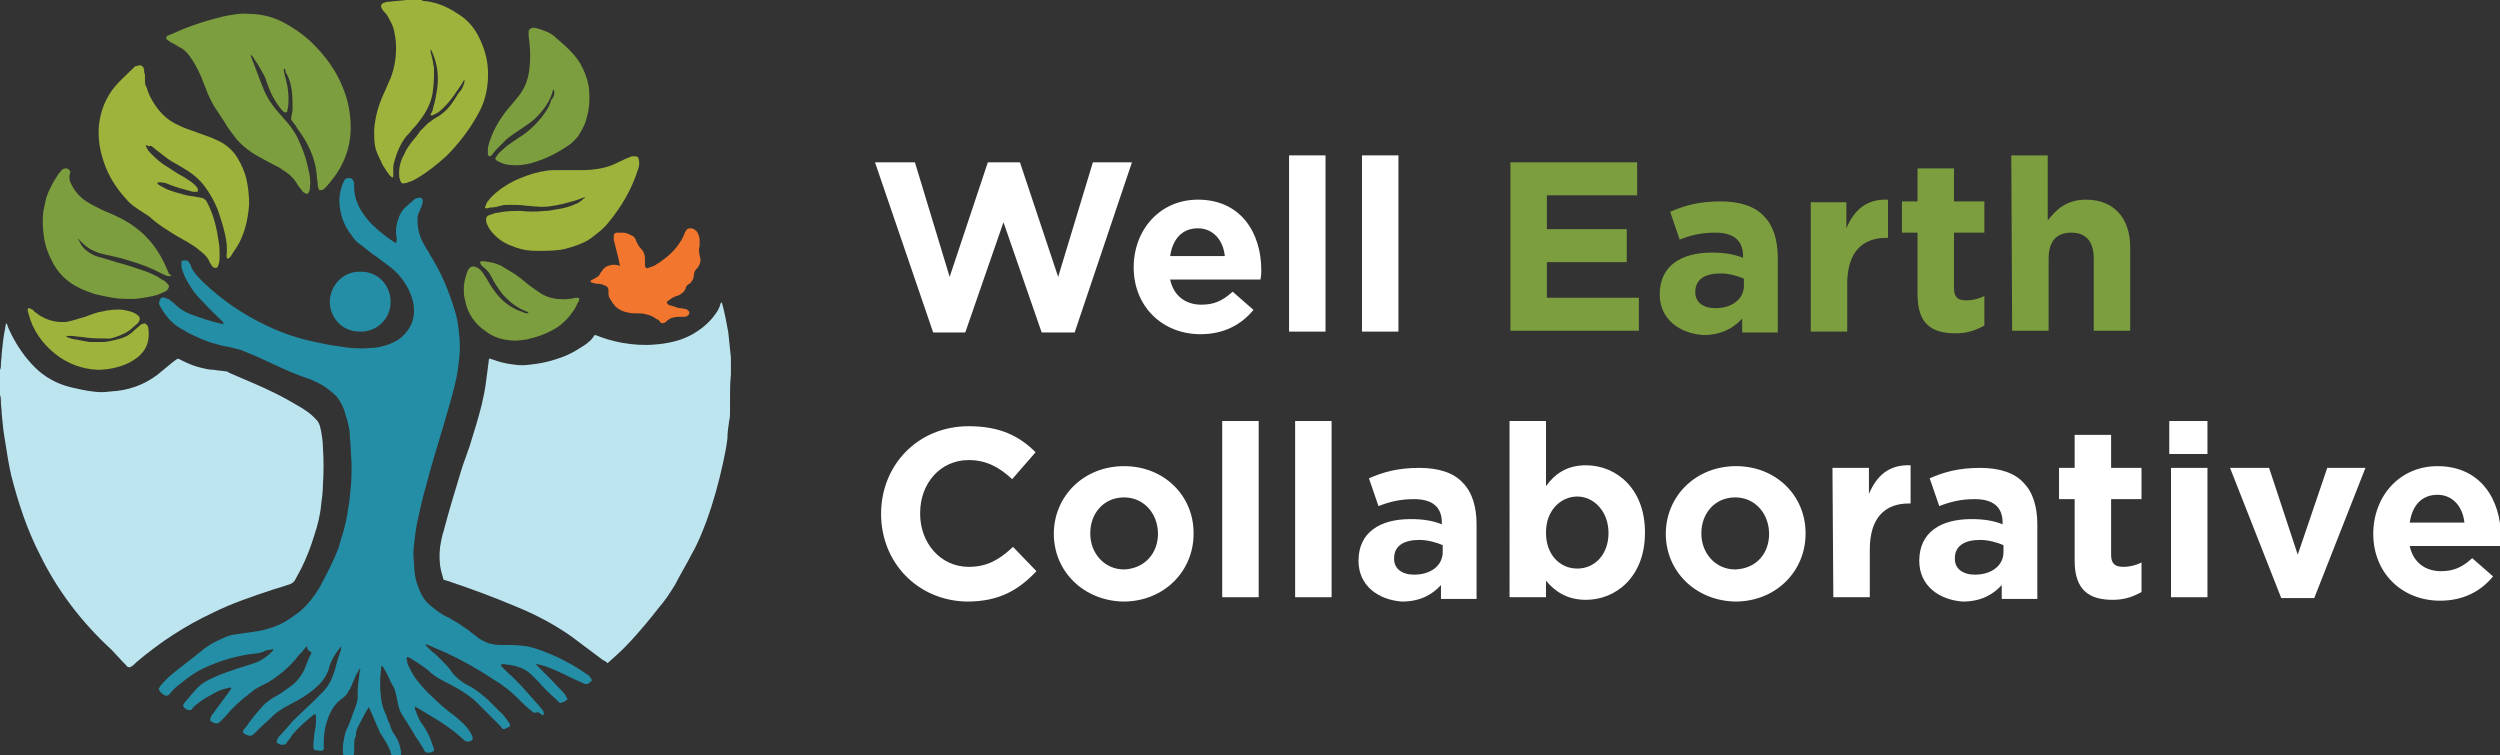 <?xml version="1.0" encoding="utf-8"?>
<!-- Generator: Adobe Illustrator 25.2.1, SVG Export Plug-In . SVG Version: 6.00 Build 0)  -->
<svg version="1.1" id="Layer_1" xmlns="http://www.w3.org/2000/svg" xmlns:xlink="http://www.w3.org/1999/xlink" x="0px" y="0px"
	 viewBox="0 0 288 87" style="enable-background:new 0 0 288 87;" xml:space="preserve">
<rect x="0" y="0" width="288" height="87" fill="#333333" stroke="none"/>
<style type="text/css">
	.st0{fill:#BDE5F0;}
	.st1{fill:#9DB33B;}
	.st2{fill:#7C9E3E;}
	.st3{fill:#F2762D;}
	.st4{fill:#248EA6;}
	.st5{fill:#FFFFFF;}
</style>
<g>
	<g>
		<g>
			<g>
				<path class="st0" d="M0,42.6c0.1-0.2,0.1-0.3,0.1-0.5c0-0.5,0.1-0.9,0.1-1.4c0.1-1,0.2-2,0.4-2.9c0-0.2,0.1-0.4,0.1-0.6
					c0,0.1,0.1,0.1,0.1,0.1c0.1,0.4,0.3,0.8,0.5,1.2c0.7,1.4,1.6,2.7,2.7,3.8c1.1,1.1,2.5,1.9,4.1,2.3c0.9,0.2,1.7,0.4,2.6,0.5
					c0.7,0.1,1.3,0.1,2,0c2-0.1,3.8-0.7,5.4-1.9c0.6-0.5,1.1-0.9,1.7-1.4c0.1-0.1,0.3-0.2,0.4-0.3c0.1-0.1,0.2-0.1,0.3-0.2
					c0.1,0.1,0.3,0.1,0.4,0.2c0.8,0.4,1.5,0.7,2.4,0.9c0.4,0.1,0.9,0.2,1.3,0.2c0.5,0.1,1,0.1,1.5,0.2c0.1,0,0.2,0,0.2,0.1
					c1.8,0.8,3.6,1.5,5.4,2.4c1,0.5,1.9,1,2.9,1.6c0.5,0.3,1.1,0.7,1.5,1.1c0.6,0.6,0.7,0.7,0.9,1.7c0.1,0.6,0.2,1.2,0.2,1.8
					c0.1,1.5,0.1,2.9,0,4.4c0,0.7-0.1,1.5-0.2,2.2c-0.1,1.2-0.4,2.4-0.8,3.6c-0.4,1.3-0.9,2.6-1.5,3.8c-0.2,0.4-0.5,0.9-0.7,1.3
					c-0.1,0.2-0.3,0.4-0.6,0.5c-0.6,0.2-1.2,0.4-1.9,0.6c-2.4,0.8-4.8,1.6-7,2.7c-3.2,1.5-6.1,3.4-8.8,5.7c-0.2,0.2-0.4,0.4-0.6,0.5
					c-0.2,0.1-0.2,0.1-0.4,0c-0.1,0-0.1-0.1-0.2-0.2c-0.1-0.1-0.3-0.3-0.4-0.4c-0.4-0.4-0.8-0.9-1.2-1.3C9.4,71.7,6.6,68,4.6,63.9
					c-1.5-2.9-2.5-6-3.3-9.1c-0.3-1.3-0.5-2.6-0.7-3.9c-0.2-1.1-0.3-2.1-0.4-3.2c0-0.5-0.1-1-0.1-1.5c0-0.2,0-0.5-0.1-0.7
					c0,0,0-0.1-0.1-0.1C0,44.4,0,43.5,0,42.6z"/>
				<path class="st0" d="M84.1,45.8c0,0.1,0,0.3,0,0.4c0,0.4,0,0.8,0,1.2c0,0.4,0,0.7-0.1,1.1c-0.1,0.7-0.2,1.3-0.2,2
					c-0.1,0.9-0.3,1.9-0.5,2.8c-0.5,2.3-1.1,4.5-1.9,6.7c-0.5,1.3-1,2.6-1.7,3.8c-0.6,1.2-1.3,2.3-1.9,3.5c-0.6,1-1.2,1.9-1.9,2.7
					c-1,1.3-2.1,2.6-3.2,3.8c-0.8,0.9-1.7,1.7-2.6,2.5c0,0-0.1,0.1-0.1,0.1c-0.2-0.2-0.4-0.3-0.6-0.4c-1.2-0.9-2.4-1.8-3.6-2.7
					c-2-1.4-4.1-2.5-6.3-3.4c-2.6-1.1-5.3-2.1-8-3c-0.1,0-0.2-0.1-0.4-0.1c-0.1-0.4-0.2-0.7-0.3-1.1c-0.2-0.9-0.2-1.8-0.1-2.7
					c0.1-0.6,0.2-1.2,0.4-1.8c0.6-2.3,1.3-4.6,2-6.9c0.3-1,0.7-2,1-2.9c0.5-1.6,1-3.2,1.4-4.8c0.2-0.9,0.4-1.8,0.5-2.7
					c0.1-0.8,0.2-1.6,0.3-2.3c0-0.1,0-0.2,0.1-0.3c0.1,0,0.2,0.1,0.3,0.1c0.8,0.3,1.6,0.5,2.5,0.6c0.6,0.1,1.3,0.1,1.9,0
					c1-0.1,2-0.3,2.9-0.6c1-0.3,1.9-0.7,2.8-1.3c0.3-0.2,0.7-0.4,1-0.7c0.3-0.2,0.5-0.5,0.7-0.8c0.1,0,0.1,0,0.1,0
					c1,0.4,2,0.7,3.1,0.9c1.2,0.2,2.4,0.3,3.6,0.2c1.5-0.1,3-0.4,4.3-1.1c1.1-0.6,2.1-1.4,2.8-2.4c0.3-0.4,0.5-0.8,0.6-1.2
					c0-0.1,0.1-0.1,0.1-0.2c0,0.1,0.1,0.1,0.1,0.2c0.3,1.1,0.5,2.2,0.7,3.3c0.1,1,0.2,1.9,0.3,2.9c0,0.5,0,1,0,1.5
					c0,0.1,0,0.3,0,0.4C84.1,44.1,84.1,45,84.1,45.8z"/>
			</g>
		</g>
		<g>
			<g>
				<g>
					<path class="st1" d="M48.5,0c0.1,0,0.1,0,0.2,0.1c1.4,0.1,2.7,0.6,3.9,1.4C54,2.3,54.9,3.5,55.5,5c0.6,1.4,0.8,2.8,0.7,4.3
						c-0.1,1.3-0.4,2.5-1,3.6c-1,1.9-2.3,3.6-3.8,5.1c-1,0.9-2.1,1.8-3.3,2.5c-0.3,0.2-0.7,0.4-1.1,0.5c-0.1,0.1-0.3,0.1-0.4,0.1
						c-0.2,0.1-0.4,0-0.5-0.3c0-0.1-0.1-0.3-0.1-0.4c-0.1-1,0.1-1.8,0.6-2.7c0.2-0.5,0.5-0.9,0.8-1.3c0.3-0.4,0.7-0.8,1-1.3
						c0.3-0.3,0.6-0.6,0.9-0.9c0.4-0.3,0.8-0.6,1.2-0.8c0.8-0.5,1.4-1.2,1.9-2c0.2-0.3,0.4-0.7,0.7-1c0.2-0.3,0.3-0.6,0.4-0.9
						c0-0.1,0-0.1,0-0.3c-0.1,0.1-0.1,0.1-0.1,0.1c-0.2,0.4-0.5,0.8-0.7,1.1c-0.4,0.6-0.9,1.3-1.4,1.8c-0.3,0.3-0.6,0.6-0.9,0.8
						c-0.2,0.1-0.4,0.2-0.6,0.3c0,0-0.1,0-0.1,0c-0.1,0-0.1-0.1-0.1-0.1c0-0.1,0.1-0.1,0.1-0.2c0.1-0.2,0.2-0.4,0.2-0.6
						c0.2-0.6,0.3-1.2,0.4-1.8c0.2-1.1,0.2-2.3-0.1-3.4c-0.1-0.5-0.3-0.9-0.5-1.4c0,0-0.1-0.1-0.1-0.1c0,0.2,0,0.4,0.1,0.6
						c0,0.2,0.1,0.3,0.1,0.5c0.1,0.3,0.1,0.7,0.2,1c0,0.8,0,1.6-0.1,2.4c-0.1,1.3-0.6,2.4-1.4,3.5c-0.3,0.4-0.6,0.8-1,1.2
						c-0.2,0.3-0.5,0.6-0.7,0.8c-0.7,0.9-1.1,1.9-1.4,3c-0.1,0.3-0.1,0.7-0.1,1c0,0.2,0,0.4,0,0.6c0,0.1-0.1,0.2-0.2,0.1
						c-0.1-0.1-0.2-0.2-0.3-0.3c-0.1-0.2-0.3-0.4-0.4-0.6c-0.2-0.3-0.4-0.6-0.5-0.9c-0.3-0.6-0.6-1.2-0.7-1.8
						c-0.1-0.6-0.1-1.2-0.1-1.8c0.1-1.5,0.5-2.9,1.1-4.2c0.3-0.6,0.5-1.2,0.8-1.8c0.5-1.3,0.7-2.7,0.6-4.2c-0.1-0.8-0.2-1.6-0.6-2.3
						c-0.2-0.4-0.4-0.8-0.7-1.1c-0.1-0.1-0.2-0.2-0.3-0.4c-0.2-0.3-0.1-0.6,0.3-0.7c0.2-0.1,0.4-0.1,0.6-0.1
						c0.6-0.1,1.2-0.1,1.9-0.2C46.9,0,47,0,47,0C47.5,0,48,0,48.5,0z"/>
				</g>
				<g>
					<path class="st2" d="M32.7,7.9c0,0.1,0,0.2,0,0.3c0.1,0.3,0.1,0.6,0.2,0.8c0.3,1.1,0.4,2.1,0.3,3.2c0,0.2-0.1,0.4-0.1,0.6
						C33,13,32.9,13,32.7,12.9c-0.1-0.1-0.2-0.2-0.3-0.3c-0.8-1-1.3-2-1.7-3.2c-0.1-0.4-0.3-0.8-0.5-1.1c-0.3-0.6-0.7-1.2-1.1-1.8
						c0,0-0.1-0.1-0.2-0.2c0,0.1,0,0.1,0,0.2c0.5,1.2,0.9,2.4,1.4,3.6c0.4,1.1,1.1,2.1,1.9,3c0.3,0.3,0.5,0.6,0.8,0.9
						c0.7,0.8,1.2,1.6,1.6,2.6c0.4,0.9,0.7,1.8,0.9,2.8c0.2,0.7,0.3,1.5,0.2,2.2c0,0.2,0,0.3-0.1,0.5c-0.1,0.2-0.2,0.3-0.4,0.2
						c-0.1-0.1-0.2-0.1-0.3-0.2c-0.1-0.1-0.2-0.3-0.3-0.4c-0.1-0.1-0.2-0.2-0.3-0.4c-0.4-0.7-1-1.3-1.7-1.7
						c-0.5-0.4-1.1-0.6-1.6-0.9c-0.4-0.2-0.7-0.4-1.1-0.6c-1.3-0.7-2.4-1.6-3.2-2.8c-0.4-0.5-0.7-1-1-1.5c-0.3-0.4-0.5-0.8-0.8-1.2
						c-0.4-0.6-0.7-1.2-1-1.9c-0.2-0.6-0.5-1.2-0.7-1.8c-0.4-0.9-0.8-1.7-1.4-2.5c-0.3-0.4-0.7-0.8-1.2-1C20.3,5.2,20,5,19.7,4.9
						c-0.1-0.1-0.3-0.2-0.4-0.3c-0.2-0.1-0.2-0.3,0-0.5C19.4,4.1,19.5,4,19.6,4c0.9-0.4,1.8-0.8,2.7-1.1c1.1-0.4,2.2-0.7,3.4-1
						c1-0.2,2-0.4,3-0.3c1.3,0,2.6,0.3,3.8,0.9c1.5,0.8,2.8,1.7,4,3c1.5,1.6,2.6,3.3,3.3,5.4c0.4,1.2,0.6,2.5,0.6,3.8
						c0,2.3-0.8,4.4-2.3,6.2c-0.1,0.2-0.3,0.3-0.4,0.5c-0.1,0.1-0.2,0.2-0.3,0.3c-0.1,0.1-0.2,0.2-0.4,0.2c-0.2,0-0.3,0-0.3-0.2
						c-0.1-0.2-0.1-0.3-0.1-0.5c0-0.3-0.1-0.6-0.1-0.9c-0.1-1.6-0.7-3.1-1.5-4.4c-0.3-0.5-0.7-1-1-1.5c-0.1-0.1-0.2-0.3-0.3-0.4
						c-0.2-0.2-0.2-0.5-0.1-0.7c0-0.2,0.1-0.4,0.1-0.6c0-0.1,0-0.2,0-0.3c0-0.9,0-1.7-0.2-2.6c-0.1-0.5-0.3-1-0.6-1.5
						C32.9,8,32.8,7.9,32.7,7.9C32.8,7.9,32.8,7.9,32.7,7.9z"/>
				</g>
				<g>
					<path class="st1" d="M16.8,16.7c0,0.2,0.1,0.3,0.2,0.5c0.1,0.2,0.3,0.4,0.5,0.6c0.6,0.6,1.2,1.1,1.9,1.5
						c0.6,0.4,1.2,0.8,1.8,1.1c0.3,0.2,0.6,0.4,0.9,0.6c0.2,0.2,0.4,0.3,0.6,0.6c0.1,0.1,0.1,0.2,0.1,0.3c0,0.1,0,0.2-0.1,0.2
						c-0.1,0-0.2,0-0.4,0S22,22,21.9,22c-0.8-0.2-1.5-0.4-2.3-0.7c-0.4-0.2-0.8-0.3-1.3-0.3c-0.1,0-0.1,0-0.2,0.1
						c0.1,0.1,0.1,0.1,0.2,0.2c0.3,0.2,0.6,0.3,0.9,0.5c0.8,0.3,1.5,0.5,2.3,0.7c0.4,0.1,0.8,0.1,1.2,0.2c0.2,0,0.4,0.1,0.6,0.1
						c0.2,0.1,0.4,0.2,0.5,0.4c0.1,0.2,0.2,0.4,0.3,0.6c0.6,1.3,0.9,2.7,1.1,4.1c0.1,0.5,0.1,1.1,0.1,1.6c0,0.3,0,0.6-0.1,0.9
						c0,0.1-0.1,0.2-0.1,0.3c-0.1,0.2-0.3,0.2-0.5,0.1c-0.1,0-0.1-0.1-0.2-0.2c-0.1-0.1-0.1-0.2-0.2-0.3c-0.2-0.5-0.5-0.9-0.9-1.2
						c-0.4-0.3-0.8-0.7-1.2-0.9c-0.6-0.4-1.2-0.7-1.7-1c-0.2-0.1-0.3-0.2-0.5-0.3c-0.8-0.5-1.6-1-2.3-1.6c-0.4-0.4-0.9-0.7-1.4-1
						c-0.6-0.4-1.2-0.8-1.6-1.3c-1.4-1.5-2.4-3.2-2.9-5.2c-0.3-1.1-0.4-2.2-0.3-3.4c0.2-1.7,0.8-3.2,1.9-4.5
						c0.6-0.7,1.3-1.3,1.9-1.9c0.1-0.1,0.2-0.2,0.3-0.3c0.1-0.1,0.2-0.1,0.3-0.1c0.4-0.2,0.7,0,0.8,0.4c0,0.2,0,0.4,0.1,0.6
						c0,0.2,0,0.4,0,0.6c0,0.3,0,0.6,0.2,0.9c0.2,0.7,0.5,1.3,0.9,1.9c0.7,1.1,1.6,1.9,2.7,2.4c0.8,0.4,1.5,0.6,2.3,0.9
						c0.8,0.3,1.5,0.5,2.3,0.9c0.9,0.4,1.7,1.1,2.2,1.9c0.5,0.8,0.9,1.7,1.1,2.6c0.2,0.9,0.3,1.9,0.3,2.8c-0.1,1.5-0.4,3-1.1,4.4
						c-0.3,0.6-0.7,1.1-1,1.6c-0.1,0.1-0.2,0.3-0.4,0.3c0-0.1-0.1-0.1-0.1-0.2c0-0.1,0-0.1,0-0.2c0.1-0.8,0-1.7-0.2-2.5
						c-0.2-0.9-0.5-1.8-0.8-2.7c-0.4-1-0.9-1.9-1.5-2.7c-0.6-0.8-1.3-1.4-2.1-1.9c-0.3-0.2-0.7-0.4-1-0.6c-0.2-0.1-0.5-0.3-0.7-0.4
						c-0.5-0.3-1-0.7-1.5-1.1c-0.3-0.2-0.6-0.5-0.9-0.7C17.2,16.9,17,16.8,16.8,16.7z"/>
				</g>
				<g>
					<path class="st2" d="M19.7,31.8c-0.2,0-0.3,0-0.4,0c-0.2-0.1-0.3-0.1-0.5-0.2c-1.3-0.7-2.6-1.2-4-1.6c-0.9-0.3-1.9-0.5-2.8-0.7
						c-0.4-0.1-0.8-0.2-1.2-0.4c-0.5-0.2-1-0.6-1.4-1c-0.1-0.1-0.2-0.2-0.4-0.4c0,0.1,0,0.2,0.1,0.2c0.2,0.5,0.5,0.9,0.9,1.2
						c0.4,0.3,0.9,0.6,1.4,0.7c0.7,0.2,1.4,0.4,2,0.6c1.2,0.3,2.3,0.7,3.5,1.1c0.5,0.2,0.9,0.4,1.3,0.6c0.2,0.2,0.5,0.3,0.8,0.5
						c0.1,0.1,0.2,0.2,0.3,0.3c0.2,0.2,0.2,0.3,0.1,0.5c-0.1,0.2-0.2,0.3-0.4,0.4c-0.3,0.1-0.6,0.3-1,0.4c-0.7,0.2-1.4,0.3-2.1,0.4
						c-0.7,0.1-1.5,0-2.2,0c-0.9-0.1-1.8-0.3-2.7-0.5c-0.6-0.2-1.2-0.4-1.8-0.7c-1.5-0.7-2.6-1.8-3.3-3.3c-0.5-1-0.8-2-0.9-3.1
						c-0.1-0.8-0.1-1.7,0-2.5c0.1-0.5,0.2-0.9,0.3-1.4c0.3-1,0.8-1.9,1.4-2.8c0.1-0.2,0.3-0.3,0.4-0.5c0.1-0.1,0.3-0.2,0.5-0.2
						c0.2,0,0.3,0.1,0.4,0.2c0.1,0.1,0.1,0.2,0.1,0.3C8,20.1,8,20.3,8,20.5c0,0.3,0.1,0.5,0.2,0.7c0.4,0.8,0.9,1.4,1.6,1.9
						c0.6,0.4,1.2,0.7,1.8,1c0.6,0.3,1.2,0.5,1.8,0.8c2.2,1,3.9,2.5,5.1,4.6c0.4,0.7,0.7,1.4,1,2.1C19.7,31.6,19.7,31.7,19.7,31.8z"
						/>
				</g>
				<g>
					<path class="st1" d="M67.4,22.7c-0.1,0-0.2,0.1-0.3,0.1c-0.7,0.3-1.5,0.5-2.3,0.7c-0.9,0.2-1.9,0.4-2.9,0.3
						c-0.4,0-0.9-0.1-1.3-0.1c-0.6-0.1-1.3-0.1-2-0.1c-0.3,0-0.6,0-0.9,0.1c-0.4,0.1-0.7,0.2-1.1,0.2c-0.2,0-0.4,0.1-0.5,0.1
						c0,0-0.1,0-0.1,0c-0.1,0-0.2-0.1-0.1-0.2c0.1-0.2,0.1-0.3,0.2-0.5c0.2-0.2,0.3-0.4,0.5-0.6c0.8-0.8,1.7-1.4,2.7-1.9
						c0.9-0.4,1.9-0.8,2.9-1c0.5-0.1,1-0.2,1.6-0.2c0.9,0,1.8,0,2.7,0c0.7,0,1.4,0,2-0.1c1-0.1,2-0.4,2.9-0.9
						c0.3-0.1,0.6-0.3,0.9-0.4c0.2-0.1,0.3-0.1,0.5-0.2c0.1,0,0.2,0,0.3,0c0.3,0,0.5,0.1,0.5,0.5c0.1,0.3,0,0.5,0,0.7
						c-0.1,0.3-0.2,0.6-0.3,0.9c-0.7,2-1.8,3.8-3.1,5.4c-0.6,0.8-1.4,1.4-2.2,2c-0.9,0.6-1.9,0.9-3,1.2c-1,0.2-2.1,0.2-3.1,0.2
						c-0.9,0-1.7-0.1-2.5-0.4c-0.9-0.3-1.7-0.7-2.4-1.4c-0.4-0.4-0.7-0.8-0.9-1.3c-0.1-0.2-0.1-0.3-0.1-0.5c0-0.3,0.1-0.4,0.3-0.5
						c0.4-0.1,0.7-0.3,1.1-0.3c0.9-0.2,1.7-0.2,2.6-0.2c0.9,0.1,1.8,0.1,2.7,0c0.5,0,1-0.1,1.5-0.2c0.7-0.1,1.5-0.3,2.1-0.6
						c0.3-0.1,0.6-0.3,0.9-0.6C67.2,22.9,67.3,22.9,67.4,22.7z"/>
				</g>
				<g>
					<path class="st2" d="M63.8,10.3c0,0-0.1,0.1-0.1,0.1c-0.3,1.2-1,2.2-1.9,3.1c-0.5,0.5-1.1,0.9-1.7,1.3
						c-0.6,0.4-1.2,0.8-1.7,1.2c-0.4,0.4-0.8,0.8-1.2,1.2c-0.2,0.2-0.3,0.4-0.5,0.6c-0.1,0.1-0.1,0.2-0.3,0.2
						c-0.1,0-0.2-0.1-0.2-0.3c0-0.2,0-0.4,0-0.6c0.1-0.6,0.3-1.1,0.5-1.6c0.5-1.2,1.3-2.4,2.2-3.4c0.3-0.4,0.6-0.7,0.9-1.1
						c0.7-0.9,1.1-2,1.2-3.2c0.1-0.9,0.1-1.9,0-2.8c0-0.3-0.1-0.6-0.1-0.9c0-0.2,0-0.3,0-0.5c0-0.2,0.2-0.3,0.4-0.4
						c0.1,0,0.2,0,0.3,0c0.5,0.1,1,0.3,1.5,0.5c0.4,0.2,0.7,0.4,1,0.7c0.7,0.6,1.4,1.2,2,1.9c0.8,0.9,1.3,2,1.6,3.1
						c0.2,0.7,0.2,1.4,0.2,2c0,1-0.2,1.9-0.5,2.8c-0.2,0.5-0.5,1-0.8,1.5c-0.3,0.3-0.5,0.6-0.9,0.9c-1.4,1-2.8,1.7-4.5,2.2
						c-0.8,0.2-1.6,0.3-2.4,0.2c-0.5,0-1-0.2-1.4-0.4c-0.4-0.2-0.4-0.3-0.2-0.6c0.3-0.5,0.8-0.8,1.2-1.2c0.4-0.3,0.9-0.6,1.3-0.9
						c0.7-0.4,1.3-0.9,1.9-1.5c0.5-0.5,0.9-1,1.3-1.6c0.3-0.4,0.5-0.9,0.6-1.3C63.9,11.1,63.9,10.7,63.8,10.3
						C63.8,10.3,63.8,10.3,63.8,10.3z"/>
				</g>
				<g>
					<path class="st3" d="M71.3,31c0.1-0.1,0.1-0.3,0.1-0.4c0-0.2-0.1-0.4-0.1-0.6c-0.2-0.8-0.4-1.6-0.6-2.4c0-0.1,0-0.2,0-0.4
						c0-0.2,0.1-0.4,0.4-0.4c0.2,0,0.4,0,0.6,0c0.3,0,0.7,0.1,1,0.3c0.3,0.1,0.5,0.3,0.6,0.7c0,0.1,0.1,0.1,0.1,0.2
						c0.1,0.2,0.2,0.4,0.4,0.6c0.4,0.4,0.5,0.8,0.5,1.3c0,0.2,0,0.5,0,0.7c0,0.1,0,0.1,0.1,0.2c0,0.1,0.1,0.1,0.2,0.1
						c0.3-0.1,0.5-0.2,0.8-0.3c0.5-0.3,0.9-0.6,1.3-0.9c1-0.8,1.8-1.8,2.2-2.9c0-0.1,0.1-0.1,0.1-0.2c0.2-0.3,0.3-0.3,0.7-0.3
						c0.3,0.1,0.6,0.3,0.7,0.6c0.1,0.2,0.2,0.5,0.2,0.8c0,0.2,0,0.4,0,0.6c-0.1,0.4-0.1,0.7,0,1.1c0,0.2,0.1,0.3,0.1,0.5
						c0,0.3-0.1,0.6-0.3,0.9c-0.5,0.5-0.4,0.6-0.5,1.1c0,0.1,0,0.2-0.1,0.3c-0.1,0.2-0.2,0.4-0.4,0.5c-0.2,0.1-0.4,0.3-0.4,0.5
						c-0.1,0.3-0.3,0.5-0.6,0.7c-0.2,0.1-0.3,0.2-0.5,0.2c-0.2,0.1-0.5,0.2-0.7,0.4c-0.1,0.1-0.2,0.1-0.3,0.2
						c-0.1,0.1-0.1,0.2,0,0.3c0.1,0.1,0.2,0.2,0.4,0.2c0.4,0.1,0.7,0.3,1.1,0.3c0.2,0,0.4,0.1,0.6,0.1c0.1,0,0.2,0.1,0.3,0.2
						c0.2,0.1,0.1,0.4,0,0.5c-0.1,0.1-0.3,0.2-0.4,0.2c-0.1,0-0.3,0-0.4,0c-0.3,0-0.7,0-1,0.1c-0.2,0-0.4,0.2-0.6,0.3
						c-0.1,0.1-0.1,0.1-0.2,0.2c-0.2,0.1-0.3,0.2-0.5,0.1c-0.1,0-0.2-0.1-0.2-0.2c-0.1-0.1-0.2-0.2-0.3-0.2
						c-0.4-0.3-0.8-0.5-1.3-0.6c-0.3-0.1-0.7-0.1-1-0.1c-0.4,0-0.7,0-1.1-0.1c-0.5-0.1-1-0.3-1.4-0.7c-0.3-0.3-0.5-0.7-0.7-1
						c-0.1-0.2-0.1-0.4-0.1-0.5c0-0.1,0-0.2,0-0.3c0-0.3-0.1-0.5-0.4-0.6c-0.2-0.1-0.5-0.2-0.7-0.2c-0.2,0-0.4,0-0.6-0.1
						c-0.1,0-0.2,0-0.3-0.1c-0.1,0-0.1-0.1,0-0.2c0.1-0.1,0.1-0.1,0.2-0.1c0.2-0.1,0.3-0.2,0.5-0.3c0.2-0.1,0.3-0.3,0.4-0.5
						c0,0,0.1-0.1,0.1-0.1c0.3-0.6,0.9-0.8,1.5-0.8c0.3,0,0.6,0.1,0.8,0.3C71.2,31,71.2,31,71.3,31z"/>
				</g>
				<g>
					<path class="st2" d="M60.9,36c-0.1,0-0.1-0.1-0.2-0.1c-1.1-0.4-2-1.1-2.8-2c-0.3-0.4-0.6-0.8-0.9-1.3c-0.2-0.3-0.3-0.6-0.5-0.9
						c-0.2-0.4-0.5-0.7-0.9-1c-0.2-0.2-0.2-0.2-0.3-0.5c0,0,0.1-0.1,0.1-0.1c0.1,0,0.3,0,0.4,0c0.7,0.1,1.3,0.2,1.9,0.5
						c0.5,0.3,1,0.6,1.5,0.9c0.6,0.4,1.2,0.9,1.8,1.4c0.4,0.3,0.9,0.6,1.3,0.9c0.5,0.3,1,0.5,1.6,0.6c0.7,0.1,1.3,0.1,1.9,0
						c0.2,0,0.4-0.1,0.5-0.1c0.1,0,0.1,0,0.2,0c0.2,0,0.3,0.1,0.2,0.3c0,0.1-0.1,0.2-0.2,0.4c-0.2,0.5-0.5,0.9-0.8,1.3
						c-0.4,0.5-0.9,1-1.5,1.4c-1.1,0.7-2.2,1.1-3.5,1.4c-0.7,0.1-1.3,0.2-2,0.1c-1-0.1-1.9-0.4-2.7-1c-1.2-0.8-2.1-2-2.4-3.5
						c-0.3-1.1-0.2-2.2,0.2-3.3c0.1-0.2,0.1-0.3,0.2-0.4c0.1-0.1,0.1-0.2,0.2-0.2c0.1-0.1,0.3-0.1,0.5-0.1c0.1,0.1,0.3,0.1,0.4,0.2
						c0.3,0.2,0.5,0.5,0.7,0.8c0.2,0.3,0.4,0.6,0.6,1c0.4,0.6,0.8,1.2,1.3,1.7c0.7,0.7,1.5,1.2,2.4,1.5c0.2,0.1,0.4,0.2,0.7,0.2
						C60.7,36.1,60.8,36.1,60.9,36z"/>
				</g>
				<g>
					<path class="st1" d="M7.6,38.7c0.1,0.1,0.2,0.2,0.3,0.2c0.3,0.1,0.6,0.2,0.8,0.2c0.5,0.1,1,0.2,1.6,0.3c0.5,0,0.9,0,1.4,0
						c0.5,0,1-0.1,1.4-0.2c0.4-0.1,0.9-0.2,1.3-0.4c0.3-0.1,0.5-0.3,0.8-0.5c0.3-0.3,0.6-0.5,0.9-0.8c0.1-0.1,0.3-0.2,0.4-0.2
						c0.1-0.1,0.2,0,0.3,0c0.1,0.1,0.1,0.2,0.2,0.2c0,0.1,0.1,0.2,0.1,0.4c0.1,0.9,0,1.8-0.6,2.6c-0.2,0.2-0.4,0.5-0.7,0.7
						c-0.4,0.3-0.9,0.6-1.4,0.8c-1,0.4-2.1,0.6-3.2,0.6c-1.8-0.1-3.4-0.7-4.8-1.8c-1.5-1.2-2.6-2.7-3.1-4.6c0-0.1-0.1-0.3-0.1-0.4
						c0-0.1,0-0.2,0-0.2c0-0.1,0.1-0.1,0.2-0.1c0.1,0.1,0.3,0.1,0.4,0.2C4,36,4.3,36.1,4.5,36.3c0.5,0.3,1.1,0.6,1.7,0.7
						c0.4,0.1,0.8,0.1,1.3,0.1C8.3,37,9,36.7,9.8,36.5c0.6-0.2,1.2-0.5,1.9-0.6c0.8-0.2,1.7-0.3,2.5-0.2c0.5,0.1,1.1,0.2,1.5,0.5
						c0.5,0.3,0.5,0.6,0.2,1c-0.3,0.3-0.6,0.5-0.9,0.8c-0.7,0.5-1.5,0.8-2.3,1C11.8,39,10.9,39,10,38.9c-0.5-0.1-1.1-0.1-1.6-0.2
						C8.1,38.7,7.9,38.7,7.6,38.7z"/>
				</g>
			</g>
		</g>
		<g>
			<g>
				<path class="st4" d="M35.4,74.4c-0.1,0.1-0.2,0.2-0.3,0.3c-0.2,0.3-0.5,0.6-0.7,0.8c-0.6,0.8-1.4,1.6-2.2,2.2
					c-0.4,0.3-0.8,0.6-1.3,0.9c-0.2,0.1-0.4,0.2-0.6,0.3c-0.4,0.2-0.8,0.4-1.2,0.7c-0.2,0.2-0.4,0.3-0.6,0.5c-0.7,0.5-1.4,1.2-2,1.8
					c-0.3,0.4-0.7,0.8-1.1,1.2c-0.2,0.2-0.4,0.3-0.7,0.2c-0.1-0.1-0.3-0.1-0.4-0.2c-0.1-0.1-0.1-0.2-0.1-0.3
					c0.1-0.1,0.1-0.3,0.2-0.4c0.7-1,1.5-2,2.2-3c0,0,0-0.1,0.1-0.1c-0.1,0-0.1-0.1-0.2-0.1c-0.1,0-0.3,0.1-0.4,0.1
					c-0.5,0.1-1,0.3-1.5,0.6c-0.5,0.3-1,0.5-1.5,0.9c-0.4,0.3-0.7,0.5-1,0.9c-0.1,0.1-0.1,0.1-0.3,0.1c-0.2,0-0.4-0.1-0.6-0.3
					c-0.1-0.1-0.1-0.2-0.1-0.3c0.1-0.1,0.1-0.2,0.2-0.3c0.4-0.5,0.8-0.9,1.2-1.4c0.6-0.7,1.3-1.1,2.2-1.5c0.9-0.4,1.8-0.7,2.7-1
					c0.6-0.2,1.3-0.4,1.9-0.6c0.5-0.2,0.9-0.4,1.3-0.7c0.3-0.2,0.6-0.5,0.9-0.8c0-0.1-0.1-0.1-0.1-0.1c-0.2,0-0.4,0.1-0.6,0.1
					c-0.2,0-0.3,0.1-0.5,0.2c-0.3,0.1-0.7,0.2-1,0.2c-1.8,0.2-3.6,0.7-5.2,1.4c-1.3,0.5-2.4,1.3-3.5,2.2c-0.4,0.3-0.8,0.7-1.1,1.1
					c-0.2,0.2-0.4,0.2-0.7,0c-0.1-0.1-0.3-0.2-0.4-0.4c-0.1-0.1-0.1-0.2-0.1-0.3c0.1-0.1,0.1-0.2,0.2-0.3c0.4-0.5,0.9-1,1.4-1.4
					c1.1-0.9,2.2-1.7,3.3-2.6c0.6-0.5,1.2-0.9,1.9-1.2c0.6-0.3,1.2-0.6,1.9-0.7c0.7-0.1,1.4-0.2,2.1-0.3c0.8-0.1,1.7-0.3,2.5-0.6
					c1.1-0.4,2.1-1.1,3-1.8c0.9-0.8,1.6-1.7,2.2-2.7c0.8-1.5,1.6-3,2.2-4.6c0.2-0.7,0.4-1.4,0.6-2c0.2-0.8,0.4-1.6,0.5-2.5
					c0.2-0.8,0.2-1.6,0.3-2.4c0.1-0.9,0.1-1.7,0.1-2.6c0-0.7-0.1-1.3-0.1-2c0-0.5-0.1-1-0.1-1.5c0-0.6-0.2-1.2-0.3-1.7
					c-0.1-0.4-0.3-0.9-0.4-1.3c-0.2-0.5-0.5-1-0.8-1.4c-0.7-0.7-1.5-1.3-2.4-1.7c-0.6-0.3-1.2-0.5-1.8-0.7c-1.3-0.5-2.6-1.1-3.9-1.7
					c-1-0.5-2-0.9-3-1.3c-0.4-0.1-0.8-0.2-1.2-0.3c-0.6-0.1-1.1-0.2-1.7-0.4c-0.9-0.2-1.7-0.6-2.6-1c-0.4-0.2-0.8-0.4-1.1-0.6
					c-1-0.5-1.8-1.3-2.4-2.3c-0.1-0.2-0.2-0.3-0.3-0.5c-0.1-0.2-0.1-0.4,0-0.6c0.1-0.3,0.3-0.4,0.6-0.3c0.2,0.1,0.3,0.1,0.5,0.2
					c0.2,0.2,0.4,0.3,0.6,0.5c0.7,0.7,1.5,1.1,2.4,1.4c0.9,0.3,1.7,0.6,2.6,0.8c0.1,0,0.3,0.1,0.4,0.1c0.1,0,0.2,0,0.3,0
					c-0.1-0.1-0.1-0.2-0.2-0.3c-0.7-0.7-1.4-1.3-2-2c-0.6-0.6-1.2-1.2-1.6-1.9c-0.4-0.6-0.8-1.3-1-2c-0.1-0.2-0.1-0.4-0.1-0.6
					c0-0.1,0-0.2,0-0.3c0-0.1,0.1-0.2,0.3-0.2c0.3,0,0.5,0,0.6,0.3c0.1,0.1,0.2,0.2,0.2,0.4c0.3,0.7,0.9,1.3,1.4,1.8
					c2.2,2.1,4.7,3.8,7.5,5.1c1.7,0.8,3.5,1.4,5.4,1.8c0.9,0.2,1.9,0.4,2.8,0.5c1.1,0.2,2.2,0.3,3.3,0.2c1,0,1.9-0.2,2.8-0.6
					c0.4-0.2,0.8-0.4,1.1-0.7c0.9-0.8,1.4-1.8,1.4-3c0-0.9-0.3-1.8-0.7-2.6c-0.5-0.9-1.1-1.7-2-2.4c-0.5-0.4-1.1-0.8-1.6-1.2
					c-0.6-0.4-1.1-0.8-1.7-1.3c-0.5-0.3-0.9-0.7-1.2-1.2c-0.7-0.9-1.1-1.8-1.3-2.9c-0.2-1-0.1-1.9,0.2-2.8c0.1-0.2,0.2-0.5,0.3-0.7
					c0.1-0.1,0.3-0.2,0.5-0.2c0.2,0,0.4,0.1,0.5,0.3c0,0.1,0.1,0.2,0.1,0.3c0,0.1,0,0.2,0,0.4c0,0.6,0.1,1.2,0.3,1.7
					c0.3,0.9,0.9,1.7,1.6,2.5c0.6,0.6,1.3,1.2,2,1.7c0.2,0.2,0.5,0.3,0.7,0.5c0.2,0.1,0.3,0.1,0.3-0.2c0-0.1,0-0.2,0-0.3
					c-0.2-0.9,0-1.7,0.3-2.5c0.2-0.4,0.4-0.8,0.8-1.1c0.3-0.3,0.6-0.5,0.9-0.8c0.1-0.1,0.3-0.2,0.5-0.2c0.3-0.1,0.5,0,0.5,0.4
					c0,0.2-0.1,0.3-0.1,0.5c-0.1,0.2-0.2,0.5-0.3,0.7c-0.2,0.3-0.2,0.7-0.2,1c0,0.9,0.2,1.7,0.6,2.5c0.1,0.2,0.3,0.5,0.4,0.7
					c0.1,0.2,0.3,0.4,0.4,0.7c1.3,2,2.2,4.2,2.9,6.5c0.3,0.9,0.4,1.8,0.5,2.8c0.1,0.9,0.1,1.8,0,2.7c-0.1,0.9-0.2,1.8-0.4,2.6
					c-0.4,1.7-0.9,3.4-1.4,5.1c-0.7,2.3-1.4,4.6-2,6.9c-0.4,1.4-0.7,2.7-1,4.1c-0.2,0.9-0.3,1.8-0.4,2.7c-0.1,0.7-0.1,1.4,0,2.2
					c0,0.8,0.1,1.7,0.4,2.5c0.3,0.9,0.7,1.7,1.4,2.3c0.3,0.2,0.6,0.5,0.9,0.7c0.4,0.3,0.9,0.6,1.4,0.8c0.3,0.2,0.6,0.4,1,0.6
					c0.4,0.3,0.9,0.6,1.3,0.9c0.3,0.3,0.7,0.5,1,0.8c0.5,0.3,1,0.6,1.6,0.7c0.4,0.1,0.7,0.1,1.1,0.1c0.9,0,1.7,0,2.5,0.1
					c0.9,0.1,1.7,0.4,2.5,0.7c0.7,0.3,1.5,0.6,2.2,1c0.6,0.3,1.3,0.7,1.9,1.1c0.3,0.2,0.6,0.4,0.9,0.6c0.1,0.1,0.2,0.2,0.3,0.4
					c0.1,0.1,0.1,0.2,0,0.3c-0.1,0.1-0.3,0.2-0.4,0.3c-0.1,0-0.2,0-0.3,0c-0.3-0.1-0.6-0.3-0.9-0.4c-0.7-0.3-1.4-0.7-2.1-1
					c-0.7-0.3-1.3-0.6-2.1-0.8c-0.2,0-0.3-0.1-0.6-0.1c0.1,0.1,0.2,0.2,0.3,0.3c0.6,0.6,1.1,1.1,1.7,1.7c0.4,0.5,0.9,0.9,1.3,1.4
					c0.1,0.1,0.2,0.3,0.3,0.5c0.1,0.1,0.1,0.2-0.1,0.3c-0.1,0.1-0.3,0.2-0.4,0.2c-0.1,0.1-0.3,0.1-0.4,0c-0.1-0.1-0.2-0.2-0.3-0.3
					c-0.8-0.7-1.5-1.4-2.2-2.2c-0.2-0.2-0.4-0.4-0.6-0.6c-0.5-0.5-1-0.8-1.7-1c-0.5-0.2-1.1-0.2-1.6-0.3c-0.1,0-0.2,0-0.3,0.1
					c0,0.1,0.1,0.2,0.2,0.3c0.2,0.2,0.4,0.4,0.6,0.6c1.3,1.1,2.4,2.5,3.6,3.8c0.1,0.2,0.3,0.3,0.4,0.5c0.1,0.1,0.1,0.1,0.1,0.2
					c0.1,0.2,0.1,0.3-0.1,0.4C62,82,61.9,82,61.8,82.1c-0.1,0-0.2,0-0.3,0c-0.1-0.1-0.3-0.2-0.4-0.3c-0.5-0.4-1-0.9-1.5-1.4
					c-0.8-0.8-1.7-1.5-2.7-2.1c-1.8-1.2-3.6-2.2-5.5-3.1c-0.7-0.3-1.4-0.6-2.1-0.9c-0.1,0-0.1-0.1-0.2-0.1c-0.1,0.1,0,0.1,0,0.2
					c0.1,0.1,0.2,0.2,0.3,0.3c0.2,0.2,0.4,0.4,0.7,0.6c0.3,0.3,0.6,0.6,0.9,0.9c0.4,0.4,0.8,0.8,1.1,1.3c0.5,0.6,1.1,1.1,1.9,1.5
					c0.8,0.4,1.5,1,2.2,1.6c0.3,0.3,0.7,0.7,1,1c0.1,0.1,0.3,0.3,0.4,0.4c0.4,0.3,0.7,0.8,1,1.2c0,0,0,0.1,0.1,0.1
					c0.1,0.3,0.1,0.4-0.2,0.5c-0.1,0.1-0.3,0.1-0.4,0.2c-0.2,0-0.3-0.1-0.4-0.3c-0.3-0.3-0.7-0.7-1-1c-0.6-0.6-1.2-1.2-1.8-1.8
					c-0.5-0.5-1.1-0.9-1.7-1.3c-0.7-0.4-1.4-0.8-2.2-1.2c-0.6-0.3-1.2-0.7-1.7-1.2c-0.6-0.5-1.3-0.9-1.9-1.3
					c-0.2-0.1-0.3-0.2-0.5-0.2c-0.1,0.1-0.1,0.2,0,0.4c0,0.3,0.1,0.5,0.2,0.7c0.2,0.4,0.4,0.8,0.6,1.1c0.5,0.7,1,1.3,1.6,1.9
					c1,1,2,1.9,3.1,2.7c0.6,0.5,1.2,1,1.6,1.6c0.1,0.1,0.2,0.3,0.3,0.5c0,0.1,0.1,0.1,0.1,0.2c0.1,0.3,0.1,0.5-0.3,0.6
					c-0.3,0.1-0.5,0-0.7-0.2c-1.2-1.1-2.5-2-3.9-2.8c-0.5-0.3-1-0.6-1.5-0.9c-0.1,0-0.1-0.1-0.2-0.1c0,0.2,0,0.4,0.1,0.5
					c0.2,0.6,0.4,1.1,0.8,1.6c0.2,0.3,0.4,0.6,0.6,1c0.3,0.6,0.5,1.2,0.7,1.8c0,0.1,0,0.1,0,0.2c-0.1,0-0.1,0.1-0.2,0.1
					c-0.1,0-0.1,0.1-0.2,0.1c-0.4,0-0.6,0.1-0.8-0.4c-0.3-0.5-0.6-1-0.9-1.4c-0.5-0.9-1.1-1.8-1.6-2.6c-0.2-0.3-0.3-0.6-0.4-1
					c-0.1-0.5-0.2-0.9-0.3-1.4c-0.1-0.4-0.2-0.7-0.4-1c-0.3-0.5-0.5-1.1-0.8-1.6c-0.1-0.2-0.2-0.3-0.3-0.5c0,0-0.1-0.1-0.1-0.1
					c-0.1,0.1-0.1,0.2-0.1,0.3c0,0.4-0.1,0.8-0.1,1.2c0,0.4,0,0.7,0,1.1c0,0.4,0.1,0.8,0.1,1.2c0.1,0.7,0.3,1.3,0.6,1.9
					c0.1,0.3,0.2,0.7,0.4,1c0.1,0.5,0.3,0.9,0.6,1.3c0.4,0.6,0.6,1.2,0.7,1.9c0,0.1,0,0.2,0,0.3c0,0.1-0.1,0.2-0.2,0.2
					c-0.2,0-0.4,0.1-0.7,0c-0.1,0-0.2-0.1-0.2-0.2c-0.1-0.1-0.1-0.2-0.1-0.3c-0.3-0.7-0.6-1.3-1.1-2c-0.1-0.1-0.2-0.3-0.2-0.4
					c-0.4-0.8-0.7-1.7-1.1-2.5c0-0.1,0-0.1-0.1-0.2c-0.1,0-0.1,0.1-0.1,0.1c-0.1,0.2-0.2,0.3-0.3,0.5c-0.3,0.6-0.6,1.1-0.9,1.7
					c-0.1,0.3-0.2,0.5-0.2,0.8c0,0.1,0,0.3-0.1,0.4c-0.1,0.3-0.1,0.6-0.1,1c0,0.2,0,0.5,0,0.7c0,0.4-0.3,0.5-0.6,0.4
					c-0.2,0-0.3-0.1-0.5-0.1c-0.1,0-0.2-0.1-0.2-0.2c0-0.1,0-0.2,0-0.3c0-0.4,0-0.8,0.1-1.2c0.1-0.6,0.2-1.1,0.5-1.6
					c0.2-0.5,0.4-1,0.6-1.6c0.2-0.5,0.4-1,0.5-1.6c0-0.2,0-0.4,0-0.6c0-0.7,0.1-1.5,0.2-2.2c0-0.2,0-0.3,0.1-0.5c0-0.1,0-0.1,0-0.2
					c-0.1,0.1-0.1,0.1-0.1,0.1c-0.1,0.2-0.2,0.3-0.3,0.5c-0.3,0.6-0.5,1.2-0.8,1.8c0,0.1,0,0.1-0.1,0.1c-0.1,0.3-0.3,0.6-0.7,0.9
					c-0.9,0.6-1.5,1.6-1.8,2.6c-0.3,0.8-0.4,1.7-0.4,2.6c0,0.2,0,0.4,0,0.6c0,0.1,0,0.2-0.1,0.2c0,0.1-0.1,0.1-0.2,0.1
					c-0.3,0-0.5-0.1-0.8-0.1c-0.1-0.2-0.1-0.4-0.1-0.6c0-0.4,0.1-0.8,0.1-1.2c0.1-0.5,0.2-1,0.2-1.5c0-0.2,0-0.4,0-0.6
					c0-0.1,0-0.1,0-0.2c-0.1,0-0.1,0-0.2,0c-0.1,0.1-0.3,0.2-0.4,0.3c-0.7,0.6-1.4,1.2-2,1.9c-0.2,0.2-0.3,0.5-0.5,0.7
					c-0.1,0.1-0.2,0.2-0.3,0.4c-0.1,0.2-0.3,0.2-0.5,0.2c-0.2,0-0.4-0.1-0.5-0.2c-0.1,0-0.2-0.1-0.1-0.2c0-0.1,0-0.2,0.1-0.3
					c0.1-0.2,0.2-0.4,0.4-0.5c0.4-0.5,0.9-1,1.3-1.5c0.9-0.9,1.8-1.7,2.7-2.6c0.3-0.3,0.5-0.5,0.8-0.8c0.7-0.7,1.1-1.6,1.4-2.6
					c0.1-0.4,0.2-0.8,0.3-1.1c0.1-0.3,0.2-0.6,0.3-0.9c0.1-0.2,0.1-0.3,0.1-0.6c-0.1,0-0.1,0.1-0.1,0.1c-0.6,0.7-1,1.4-1.3,2.3
					c0,0,0,0.1,0,0.1c-0.3,0.9-0.8,1.6-1.5,2.2c-0.9,0.8-1.9,1.4-2.9,1.9c-0.3,0.2-0.6,0.3-0.9,0.5c-0.5,0.3-0.9,0.6-1.3,1
					c-0.5,0.5-1,0.9-1.5,1.4c-0.1,0.1-0.2,0.2-0.3,0.3c-0.1,0.1-0.1,0.1-0.2,0.2c-0.3,0.3-0.4,0.3-0.8,0.2c-0.2-0.1-0.3-0.1-0.5-0.3
					c0-0.1,0-0.1,0-0.2c0.1-0.2,0.2-0.3,0.3-0.4c0.6-0.9,1.3-1.7,2-2.5c0.2-0.2,0.4-0.4,0.7-0.6c0.4-0.3,0.8-0.5,1.3-0.8
					c0.3-0.2,0.7-0.5,1-0.7c0.9-0.6,1.5-1.4,1.9-2.4c0.2-0.5,0.4-1.1,0.7-1.6C35.3,74.8,35.4,74.7,35.4,74.4z"/>
				<path class="st4" d="M45,34.8c0,1.9-1.6,3.5-3.6,3.4c-2.1,0-3.5-1.8-3.4-3.6c0.1-1.8,1.6-3.4,3.6-3.3C43.5,31.3,45,32.8,45,34.8
					z"/>
			</g>
		</g>
	</g>
	<g>
		<path class="st5" d="M100.8,18.7h4.6l4,13.2l4.4-13.2h3.7l4.4,13.2l4-13.2h4.5l-6.6,19.6H120l-4.4-12.7l-4.4,12.7h-3.7L100.8,18.7
			z"/>
		<path class="st5" d="M130.6,30.8L130.6,30.8c0-4.3,3-7.8,7.4-7.8c5,0,7.3,3.9,7.3,8.1c0,0.3,0,0.7-0.1,1.1h-10.4
			c0.4,1.9,1.8,2.9,3.6,2.9c1.4,0,2.4-0.4,3.6-1.5l2.4,2.1c-1.4,1.7-3.4,2.8-6.1,2.8C133.9,38.5,130.6,35.3,130.6,30.8z M141.1,29.5
			c-0.2-1.9-1.4-3.2-3.1-3.2c-1.8,0-2.9,1.2-3.2,3.2H141.1z"/>
		<path class="st5" d="M148.5,17.9h4.2v20.3h-4.2V17.9z"/>
		<path class="st5" d="M156.9,17.9h4.2v20.3h-4.2V17.9z"/>
		<path class="st2" d="M173.9,18.7h14.7v3.8h-10.4v3.9h9.2v3.8h-9.2v4.1h10.6v3.8h-14.8V18.7z"/>
		<path class="st2" d="M191.2,33.9L191.2,33.9c0-3.3,2.5-4.8,6-4.8c1.5,0,2.6,0.2,3.6,0.6v-0.2c0-1.8-1.1-2.7-3.2-2.7
			c-1.6,0-2.8,0.3-4.1,0.8l-1.1-3.2c1.6-0.7,3.3-1.2,5.8-1.2c2.3,0,4,0.6,5,1.7c1.1,1.1,1.6,2.8,1.6,4.8v8.6h-4.1v-1.6
			c-1,1.1-2.4,1.9-4.5,1.9C193.5,38.4,191.2,36.8,191.2,33.9z M200.9,32.9v-0.8c-0.7-0.3-1.7-0.6-2.7-0.6c-1.8,0-2.9,0.7-2.9,2.1
			v0.1c0,1.1,0.9,1.8,2.3,1.8C199.6,35.5,200.9,34.4,200.9,32.9z"/>
		<path class="st2" d="M208.5,23.3h4.2v3c0.9-2.1,2.3-3.4,4.8-3.3v4.4h-0.2c-2.8,0-4.5,1.7-4.5,5.3v5.5h-4.2V23.3z"/>
		<path class="st2" d="M220.9,33.9v-7.1h-1.8v-3.6h1.8v-3.8h4.2v3.8h3.5v3.6h-3.5v6.4c0,1,0.4,1.4,1.4,1.4c0.8,0,1.5-0.2,2.1-0.5
			v3.4c-0.9,0.5-1.9,0.9-3.3,0.9C222.6,38.4,220.9,37.4,220.9,33.9z"/>
		<path class="st2" d="M231.7,17.9h4.2v7.5c1-1.3,2.2-2.4,4.4-2.4c3.2,0,5.1,2.1,5.1,5.5v9.6h-4.2v-8.3c0-2-0.9-3-2.6-3
			s-2.6,1-2.6,3v8.3h-4.2L231.7,17.9L231.7,17.9z"/>
	</g>
	<g>
		<path class="st5" d="M101.5,59.2L101.5,59.2c0-5.6,4.2-10.1,10.1-10.1c3.7,0,5.9,1.2,7.7,3l-2.7,3.1c-1.5-1.4-3-2.2-5-2.2
			c-3.3,0-5.6,2.7-5.6,6.1v0.1c0,3.3,2.3,6.1,5.6,6.1c2.2,0,3.6-0.9,5.1-2.3l2.7,2.8c-2,2.1-4.2,3.5-8,3.5
			C105.7,69.2,101.5,64.8,101.5,59.2z"/>
		<path class="st5" d="M121.4,61.5L121.4,61.5c0-4.3,3.4-7.8,8.1-7.8c4.6,0,8,3.4,8,7.7v0.1c0,4.3-3.4,7.8-8.1,7.8
			C124.8,69.2,121.4,65.8,121.4,61.5z M133.4,61.5L133.4,61.5c0-2.3-1.6-4.2-3.9-4.2c-2.4,0-3.9,1.9-3.9,4.1v0.1
			c0,2.2,1.6,4.1,3.9,4.1C131.9,65.5,133.4,63.7,133.4,61.5z"/>
		<path class="st5" d="M140.8,48.5h4.2v20.3h-4.2V48.5z"/>
		<path class="st5" d="M149.2,48.5h4.2v20.3h-4.2V48.5z"/>
		<path class="st5" d="M156.5,64.6L156.5,64.6c0-3.3,2.5-4.8,6-4.8c1.5,0,2.6,0.2,3.6,0.6v-0.2c0-1.8-1.1-2.7-3.2-2.7
			c-1.6,0-2.8,0.3-4.1,0.8l-1.1-3.2c1.6-0.7,3.3-1.2,5.8-1.2c2.3,0,4,0.6,5,1.7c1.1,1.1,1.6,2.8,1.6,4.8v8.6h-4.1v-1.6
			c-1,1.1-2.4,1.9-4.5,1.9C158.8,69.1,156.5,67.5,156.5,64.6z M166.2,63.6v-0.8c-0.7-0.3-1.7-0.6-2.7-0.6c-1.8,0-2.9,0.7-2.9,2.1
			v0.1c0,1.1,0.9,1.8,2.3,1.8C164.9,66.2,166.2,65.1,166.2,63.6z"/>
		<path class="st5" d="M178.1,66.9v1.9h-4.2V48.5h4.2v7.5c1-1.4,2.4-2.4,4.6-2.4c3.5,0,6.8,2.7,6.8,7.7v0.1c0,5-3.3,7.7-6.8,7.7
			C180.5,69.1,179.1,68.1,178.1,66.9z M185.3,61.4L185.3,61.4c0-2.5-1.7-4.2-3.6-4.2s-3.6,1.6-3.6,4.1v0.1c0,2.5,1.6,4.1,3.6,4.1
			S185.3,63.9,185.3,61.4z"/>
		<path class="st5" d="M191.9,61.5L191.9,61.5c0-4.3,3.4-7.8,8.1-7.8c4.6,0,8,3.4,8,7.7v0.1c0,4.3-3.4,7.8-8.1,7.8
			C195.3,69.2,191.9,65.8,191.9,61.5z M203.8,61.5L203.8,61.5c0-2.3-1.6-4.2-3.9-4.2c-2.4,0-3.9,1.9-3.9,4.1v0.1
			c0,2.2,1.6,4.1,3.9,4.1C202.4,65.5,203.8,63.7,203.8,61.5z"/>
		<path class="st5" d="M211.1,53.9h4.2v3c0.9-2.1,2.3-3.4,4.8-3.3v4.4h-0.2c-2.8,0-4.5,1.7-4.5,5.3v5.5h-4.2L211.1,53.9L211.1,53.9z
			"/>
		<path class="st5" d="M221.1,64.6L221.1,64.6c0-3.3,2.5-4.8,6-4.8c1.5,0,2.6,0.2,3.6,0.6v-0.2c0-1.8-1.1-2.7-3.2-2.7
			c-1.6,0-2.8,0.3-4.1,0.8l-1.1-3.2c1.6-0.7,3.3-1.2,5.8-1.2c2.3,0,4,0.6,5,1.7c1.1,1.1,1.6,2.8,1.6,4.8v8.6h-4.1v-1.6
			c-1,1.1-2.4,1.9-4.5,1.9C223.4,69.1,221.1,67.5,221.1,64.6z M230.8,63.6v-0.8c-0.7-0.3-1.7-0.6-2.7-0.6c-1.8,0-2.9,0.7-2.9,2.1
			v0.1c0,1.1,0.9,1.8,2.3,1.8C229.5,66.2,230.8,65.1,230.8,63.6z"/>
		<path class="st5" d="M239,64.6v-7.1h-1.8v-3.6h1.8v-3.8h4.2v3.8h3.5v3.6h-3.5v6.4c0,1,0.4,1.4,1.4,1.4c0.8,0,1.5-0.2,2.1-0.5v3.4
			c-0.9,0.5-1.9,0.9-3.3,0.9C240.8,69.1,239,68.1,239,64.6z"/>
		<path class="st5" d="M249.9,48.5h4.4v3.8h-4.4V48.5z M250.1,53.9h4.2v14.9h-4.2V53.9z"/>
		<path class="st5" d="M256.9,53.9h4.5l3.3,10l3.4-10h4.4l-5.9,15h-3.8L256.9,53.9z"/>
		<path class="st5" d="M273.4,61.5L273.4,61.5c0-4.3,3-7.8,7.4-7.8c5,0,7.3,3.9,7.3,8.1c0,0.3,0,0.7-0.1,1.1h-10.4
			c0.4,1.9,1.8,2.9,3.6,2.9c1.4,0,2.4-0.4,3.6-1.5l2.4,2.1c-1.4,1.7-3.4,2.8-6.1,2.8C276.7,69.2,273.4,66,273.4,61.5z M283.9,60.2
			c-0.2-1.9-1.4-3.2-3.1-3.2c-1.8,0-2.9,1.2-3.2,3.2H283.9z"/>
	</g>
</g>
</svg>
